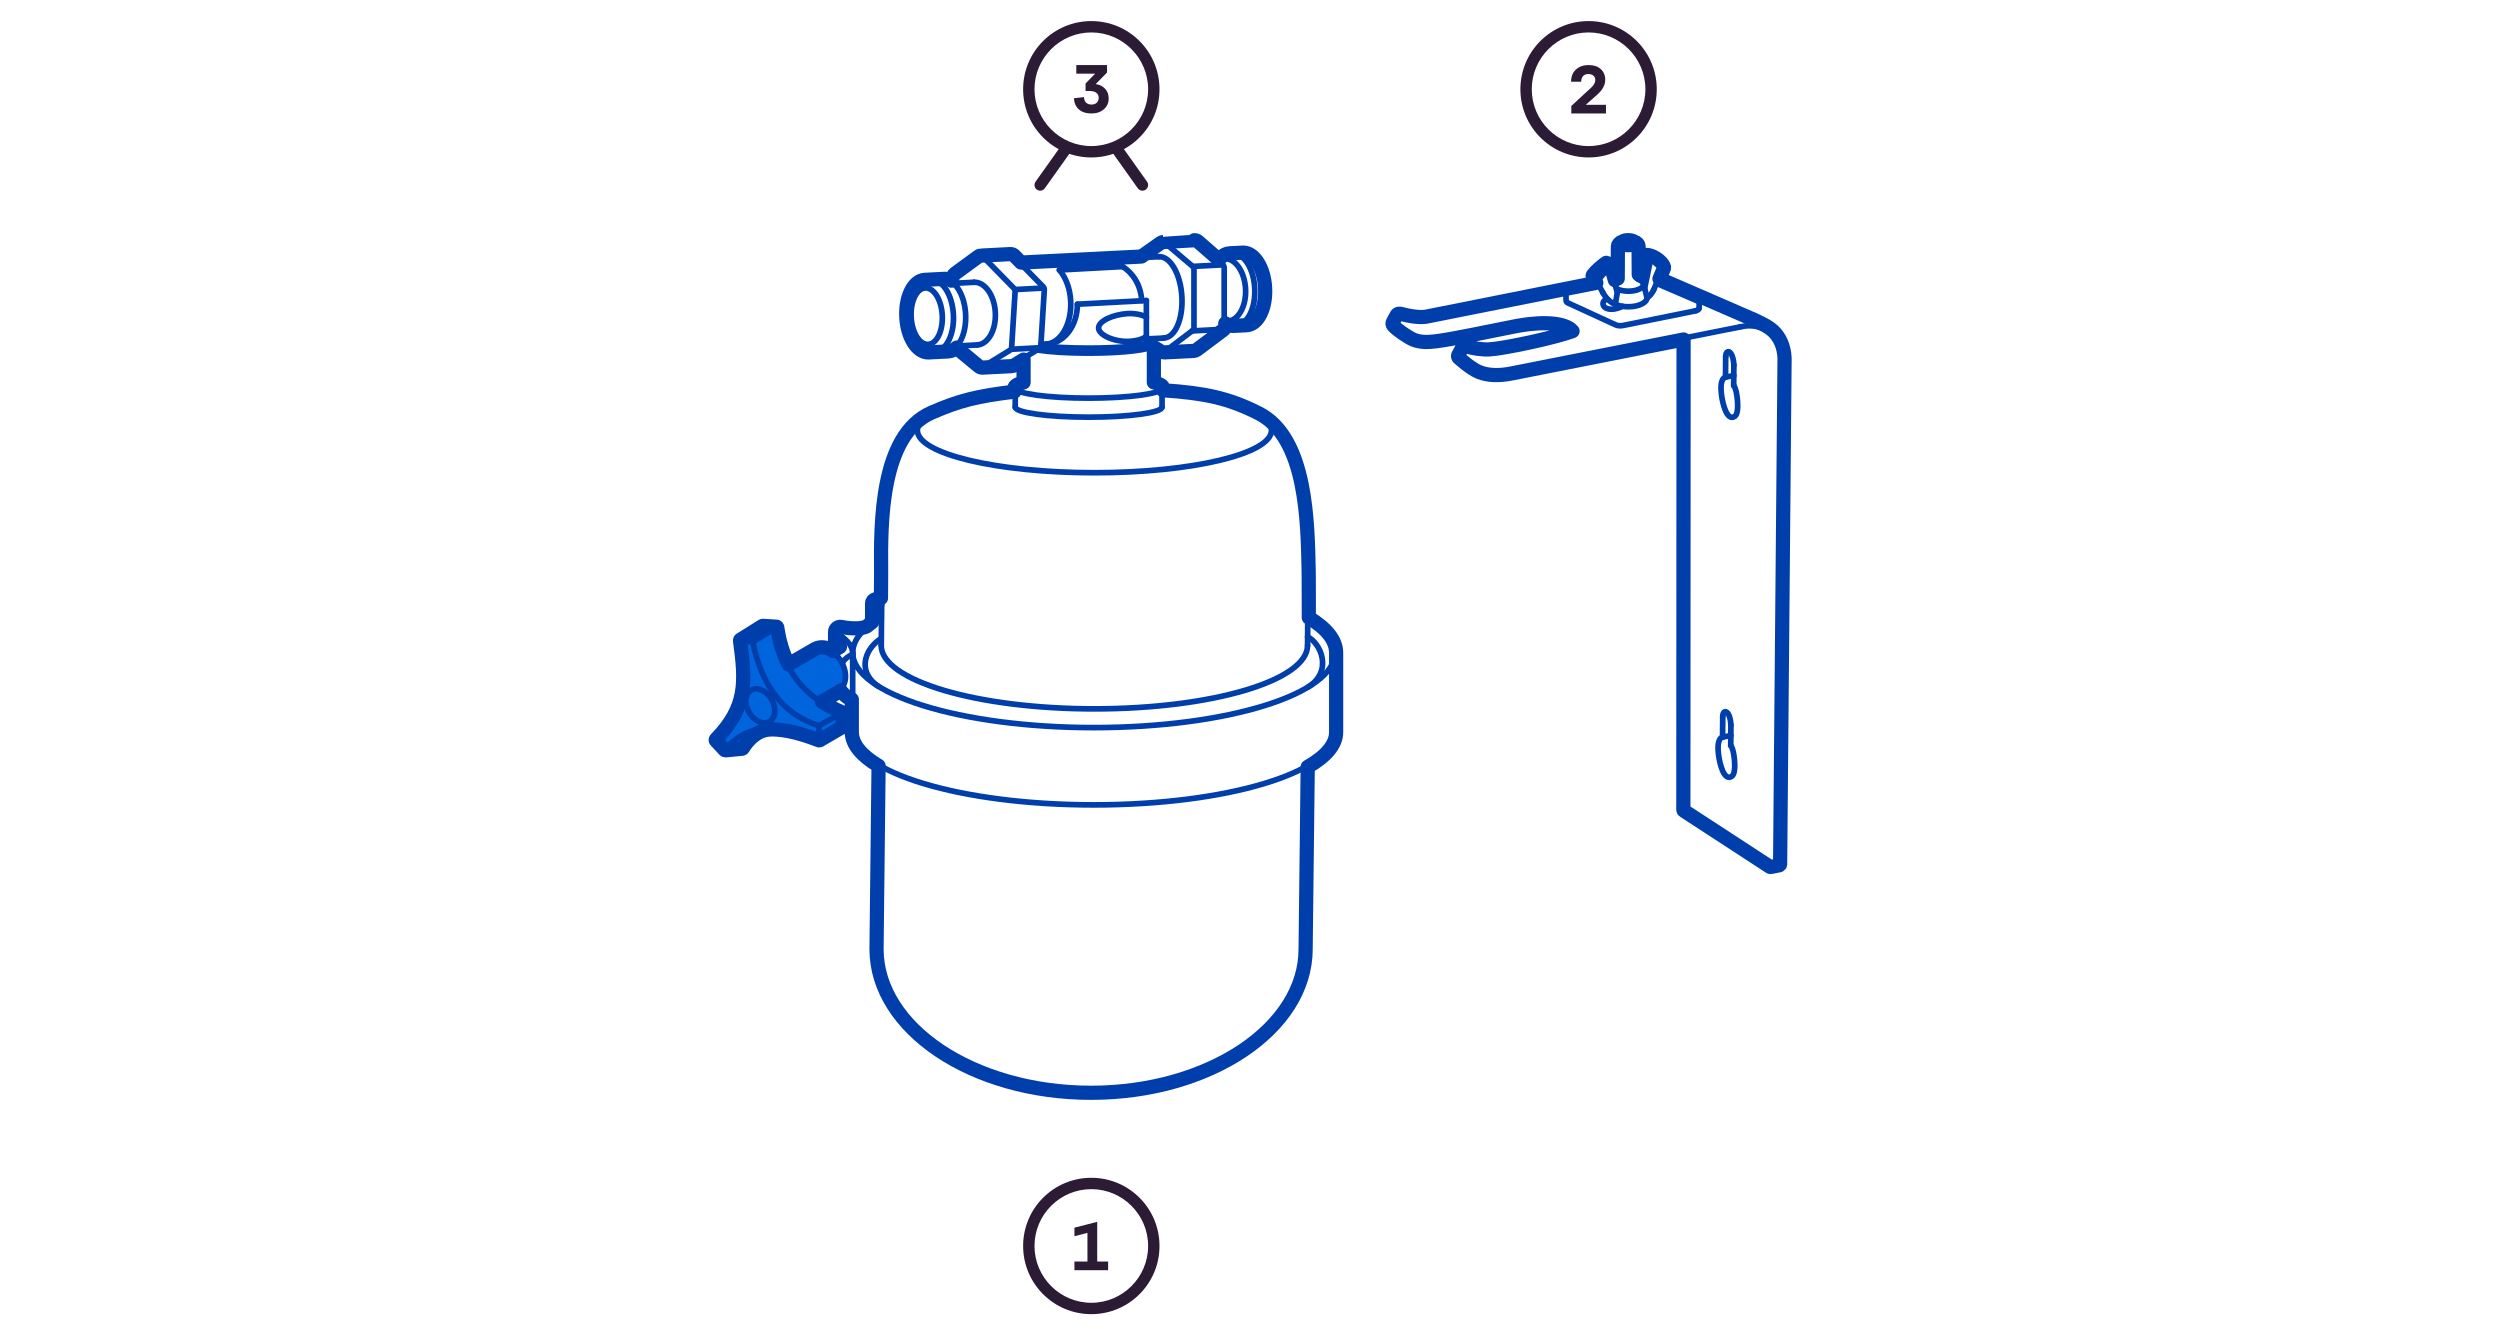<?xml version="1.0" encoding="UTF-8"?><svg id="Layer_3" xmlns="http://www.w3.org/2000/svg" viewBox="0 0 440 235"><defs><style>.cls-1{fill:#2b1b35;}.cls-1,.cls-2{stroke-width:0px;}.cls-3{stroke-width:2.5px;}.cls-3,.cls-4{stroke:#003eab;}.cls-3,.cls-4,.cls-5{fill:none;stroke-linecap:round;stroke-linejoin:round;}.cls-2{fill:#0064dc;}.cls-5{stroke:#2b1b35;stroke-width:2px;}</style></defs><path class="cls-1" d="m279.59,5.71c5.51,0,10,4.49,10,10s-4.49,10-10,10-10-4.49-10-10,4.49-10,10-10m0-2c-6.63,0-12,5.37-12,12s5.37,12,12,12,12-5.37,12-12-5.37-12-12-12h0Z"/><path class="cls-1" d="m281.17,16.61l-2.08,1.84h3.56v1.52h-6.1v-1.32l3.52-3.25c.46-.43.7-.87.7-1.32,0-.33-.11-.59-.34-.77-.22-.19-.52-.28-.88-.28-.39,0-.7.12-.92.35-.22.24-.34.57-.34,1h-1.78c0-.9.28-1.62.85-2.14.57-.52,1.31-.79,2.23-.79s1.6.23,2.13.7c.53.46.8,1.1.8,1.9,0,.9-.46,1.76-1.37,2.57Z"/><line class="cls-4" x1="299.05" y1="54.25" x2="299.06" y2="53.27"/><line class="cls-4" x1="257.58" y1="61.19" x2="256.81" y2="62.62"/><line class="cls-4" x1="246.03" y1="55.48" x2="245.27" y2="56.91"/><polyline class="cls-4" points="284.65 51.49 284.39 52.96 284.38 53.34"/><path class="cls-4" d="m282.12,51.53c.56,1,1.39,1.76,2.17,2.03"/><path class="cls-4" d="m283.43,47.14c-.82.61-1.73,1.56-2.31,2.41"/><line class="cls-4" x1="283.43" y1="47.14" x2="284.65" y2="51.49"/><line class="cls-4" x1="282.76" y1="46.45" x2="283.43" y2="47.14"/><path class="cls-4" d="m282.76,46.45c-.85.58-1.61,1.29-2.25,2.09"/><line class="cls-4" x1="282.12" y1="51.53" x2="280.51" y2="48.54"/><line class="cls-4" x1="289.88" y1="52.4" x2="289.25" y2="49.93"/><line class="cls-4" x1="289.45" y1="50.77" x2="290.6" y2="45.22"/><line class="cls-4" x1="292.7" y1="47.11" x2="291.03" y2="51.05"/><path class="cls-4" d="m289.88,52.4c.53-.29.89-.82,1.15-1.35"/><line class="cls-4" x1="288.62" y1="49.15" x2="289.81" y2="45.06"/><path class="cls-4" d="m292.7,47.11c-.3-.92-1.8-2.05-2.89-2.05"/><line class="cls-4" x1="291.61" y1="49.9" x2="298.96" y2="53.06"/><path class="cls-4" d="m298.4,54.71l-12.77,2.58c-.49.11-1.02.02-1.34-.14l-8.45-3.89c-.15-.09-.21-.27-.21-.46l-.02-.94"/><path class="cls-4" d="m299.05,54.25c-.05.29-.31.37-.65.45"/><path class="cls-4" d="m257.75,63.78c.72.63,1.54,1.13,2.43,1.48"/><line class="cls-4" x1="260.39" y1="65.34" x2="260.18" y2="65.26"/><polyline class="cls-4" points="258.42 61.25 258.15 61.17 257.92 61.12 257.74 61.12 257.63 61.15 257.57 61.21 257.58 61.31 257.65 61.44 257.79 61.6"/><path class="cls-4" d="m260.39,65.34c1.72.56,3.55.66,5.32.28"/><line class="cls-4" x1="258.62" y1="61.31" x2="258.42" y2="61.25"/><line class="cls-4" x1="257.75" y1="63.78" x2="257.02" y2="63.03"/><polyline class="cls-4" points="257.02 63.03 256.89 62.87 256.81 62.74 256.8 62.64 256.81 62.62"/><line class="cls-4" x1="291.91" y1="49.2" x2="308.67" y2="56.47"/><path class="cls-4" d="m288.34,48.52c.12-.02.25-.03.37-.03"/><line class="cls-4" x1="250.98" y1="55.94" x2="281.12" y2="49.94"/><line class="cls-4" x1="306.27" y1="57.53" x2="265.93" y2="65.58"/><line class="cls-4" x1="265.93" y1="65.58" x2="265.72" y2="65.62"/><path class="cls-4" d="m313.76,63.41c.07-3.29-2.45-6.01-5.74-6.08-.56-.01-1.12.07-1.75.2"/><path class="cls-4" d="m246.21,58.06c.72.63,1.54,1.13,2.43,1.48"/><line class="cls-4" x1="248.85" y1="59.62" x2="248.64" y2="59.55"/><polyline class="cls-4" points="246.88 55.53 246.6 55.46 246.38 55.41 246.2 55.41 246.08 55.43 246.03 55.5 246.04 55.6 246.11 55.73 246.24 55.89"/><line class="cls-4" x1="296.45" y1="142.55" x2="311.62" y2="152.43"/><line class="cls-4" x1="296.49" y1="59.55" x2="296.45" y2="142.55"/><line class="cls-4" x1="313.13" y1="152.13" x2="313.91" y2="63.47"/><line class="cls-4" x1="311.64" y1="152.42" x2="313.15" y2="152.13"/><path class="cls-4" d="m248.85,59.62c.44.15.89.27,1.35.35,1.87.29,6.56-.73,16.96-2.81"/><line class="cls-4" x1="247.08" y1="55.6" x2="246.88" y2="55.53"/><path class="cls-4" d="m247.08,55.6c1.26.41,2.59.52,3.9.34"/><line class="cls-4" x1="246.21" y1="58.06" x2="245.48" y2="57.31"/><polyline class="cls-4" points="245.48 57.31 245.34 57.16 245.27 57.03 245.26 56.93 245.27 56.91"/><line class="cls-4" x1="304.64" y1="127.6" x2="304.61" y2="131.21"/><path class="cls-4" d="m303.2,126.13c0-.87.51-1.18.94-.53.24.36.47,1.09.5,2.01"/><line class="cls-4" x1="303.17" y1="129.73" x2="303.2" y2="126.13"/><path class="cls-4" d="m304.61,131.21c.38.46.56,1.49.66,2.59.11,1.17.03,2.45-.43,2.8-1.37,1.05-2.21-2.15-2.4-3.98-.08-.78-.23-2.55.72-2.89"/><line class="cls-4" x1="303.17" y1="129.73" x2="304.63" y2="129.45"/><line class="cls-4" x1="305.16" y1="64.25" x2="305.13" y2="67.86"/><path class="cls-4" d="m303.72,62.77c0-.87.51-1.18.94-.53.24.36.47,1.09.5,2.01"/><line class="cls-4" x1="303.69" y1="66.38" x2="303.72" y2="62.77"/><path class="cls-4" d="m305.13,67.86c.38.46.56,1.49.66,2.59.11,1.17.03,2.45-.43,2.8-1.37,1.05-2.21-2.15-2.4-3.98-.08-.78-.23-2.55.72-2.89"/><line class="cls-4" x1="303.69" y1="66.38" x2="305.15" y2="66.09"/><path class="cls-4" d="m267.16,57.17c4.75-.84,8.81-.49,9.89,1.19"/><path class="cls-4" d="m285.53,53.91c-.38.24-1.28.53-1.88.52-.9-.02-1.47-.33-1.52-.95-.03-.41.35-.81.76-.81"/><path class="cls-4" d="m287.56,42.71c.4.12.67.31.67.53,0,.36-.73.66-1.64.66s-1.64-.29-1.64-.66c0-.22.26-.41.67-.53"/><path class="cls-4" d="m287.64,42.87c0,.22-.47.39-1.06.39s-1.06-.18-1.06-.39.47-.39,1.06-.39,1.06.18,1.06.39Z"/><path class="cls-4" d="m284.19,49.54c.17-.15.42-.28.73-.39"/><path class="cls-4" d="m288.26,49.15c.6.22.99.55.99.92,0,.65-1.19,1.18-2.66,1.18-.8,0-1.51-.16-2-.4"/><path class="cls-4" d="m289.88,52.4c0,.88-1.49,1.59-3.32,1.59-.87,0-1.67-.16-2.26-.43"/><path class="cls-3" d="m314.09,63.46c0-1.62-.39-3.43-1.69-4.88-.99-1.11-2.63-1.78-3.65-2.28l-16.68-7.24.8-1.89s.01-.08,0-.14c-.17-.73-1.27-1.64-2.23-1.99-.2-.07-.58-.18-.84-.17-.08,0-.15.05-.17.13l-.96,3.29c-.08,0-.17.01-.25.02l-.03-4.97c0-.32-.27-.66-.77-.81-.23-.17-.65-.26-1.05-.26s-.82.08-1.05.26c-.49.15-.77.53-.77.81l-.03,5.68c-.2.08-.37.17-.51.27l-.62-2.21s-.02-.05-.04-.08l-.68-.69c-.06-.06-.16-.08-.23-.02-.84.63-1.72,1.36-2.29,2.12-.05.07-.06.13-.02.2l.62,1.16-30.02,5.98c-1.27.18-3.11-.16-4.17-.46-.38-.11-.75-.15-.95.18-.07.12-.57,1.04-.67,1.24-.1.2-.08.4.08.59.66.76,2.57,2.06,3.55,2.48.66.28,1.42.39,2.15.41,1.98.03,5.78-.76,13-2.21l3.26-.65h0c4.73-.84,8.44-.46,9.59.95-2.85,1.08-11.67,3.01-14.57,3.21-1.29.09-3.1-.2-4.02-.52-.25-.09-.69-.02-.76.12-.08.14-.68,1.25-.77,1.43-.09.17-.01.34.1.45.11.11,2.17,1.96,3.59,2.52,1.59.63,3.53.66,5.63.25,2.35-.46,30.34-5.99,30.34-5.99l-.04,82.78c0,.07.03.12.08.15l15.16,9.88s.08.04.13.03l1.51-.3c.1-.02.14-.08.15-.18l.78-88.67Z"/><polygon class="cls-2" points="125.91 130.05 129.5 125.46 130.64 120.52 130.52 115.81 130.32 112.38 134.19 110.1 136.77 110.28 137.22 112.95 138.49 116.91 143.13 114.17 144.73 113.89 146.5 114.53 147.91 116.25 148.63 117.93 148.81 119.64 148.05 121.42 144.57 123.41 148.12 125.3 148.31 127.84 144.03 130.23 140.24 128.98 136.36 128.33 133.43 128.78 131.87 130.06 130.65 131.63 127.61 132.01 125.91 130.05"/><line class="cls-4" x1="150.07" y1="114.87" x2="150.07" y2="128.82"/><line class="cls-4" x1="234.96" y1="128.82" x2="234.96" y2="114.87"/><path class="cls-4" d="m230.2,103.03c-.25-7.96.28-25.49-9.12-30.32"/><path class="cls-4" d="m164.15,72.71c-9.86,3.97-8.92,22.27-8.92,29.66"/><line class="cls-4" x1="155.1" y1="113.59" x2="155.22" y2="102.38"/><line class="cls-4" x1="230.13" y1="113.59" x2="230.21" y2="103.03"/><path class="cls-4" d="m230.21,120.93c4.49-2.84,2.18-7.79-.08-8.85"/><path class="cls-4" d="m154.6,120.81c-4.12-2.83-2.05-6.94.5-8.44"/><line class="cls-4" x1="229.96" y1="134.87" x2="229.58" y2="167"/><line class="cls-4" x1="154.42" y1="167" x2="154.78" y2="134.7"/><path class="cls-4" d="m229.58,167c0,13.87-16.83,25.11-37.58,25.11s-37.58-11.24-37.58-25.11"/><path class="cls-4" d="m234.96,128.82c0,7.09-19,12.84-42.44,12.84s-42.44-5.75-42.44-12.84"/><path class="cls-4" d="m230.14,108.76c3.08,1.83,4.82,3.91,4.82,6.11,0,7.28-19,13.19-42.44,13.19s-42.44-5.9-42.44-13.19c0-2.25,1.82-4.38,5.03-6.23"/><path class="cls-4" d="m230.13,113.59c0,6.17-16.8,11.17-37.52,11.17s-37.52-5-37.52-11.17"/><path class="cls-4" d="m204.52,68.86c11.31,1.12,19.26,3.78,19.26,6.89,0,4.11-13.95,7.45-31.16,7.45s-31.16-3.33-31.16-7.45c0-2.92,7.01-5.44,17.23-6.66"/><path class="cls-4" d="m147.11,112.99v-1.78c0-.46.42-.8.86-.71,1.69.34,3.89.41,4.69-.18"/><path class="cls-4" d="m147.11,111.21c1.27,1,3.06,2.09,2.97,3.99"/><path class="cls-4" d="m153.63,109.54v-3.44c0-.44.88-.66,1.47-.66"/><path class="cls-4" d="m153.63,106.1c.52.54,1.53.39,1.53.39"/><line class="cls-4" x1="138.77" y1="117.11" x2="143.47" y2="114.39"/><line class="cls-4" x1="144.39" y1="123.38" x2="147.6" y2="121.53"/><line class="cls-4" x1="146.55" y1="114.78" x2="147.96" y2="113.96"/><path class="cls-4" d="m143.47,114.39c1.41-.81,3.48.12,4.61,2.09,1.14,1.97.92,4.23-.49,5.04"/><path class="cls-4" d="m135.43,127.01c-1.1.63-2.7-.1-3.59-1.63-.88-1.53-.71-3.29.38-3.92,1.1-.63,2.7.1,3.59,1.63.88,1.53.71,3.29-.38,3.92Z"/><path class="cls-4" d="m126.09,130.22c5.66-5.86,5.23-10.4,4.28-17.49l2.11.26c1.63,7.85,5.41,12.76,11.66,14.75v2.35c-6.18-2.35-12.04-3.33-16.5,1.77l-1.54-1.65Z"/><path class="cls-4" d="m132.48,112.99l4.1-2.52c1.05,7.27,4.88,12.23,11.52,15.03l-3.96,2.24"/><path class="cls-4" d="m127.64,131.86l2.91-.28s1.83-3.36,5.04-3.4"/><polyline class="cls-4" points="130.38 112.73 134.23 110.32 136.58 110.47"/><polyline class="cls-4" points="144.14 130.1 148.11 127.78 148.11 125.5"/><path class="cls-4" d="m147.96,121.25c.3.48,1.28,1.57,2.1,1.66"/><path class="cls-4" d="m148.29,116.58c.45-.69,1.07-1.14,1.79-1.38"/><path class="cls-4" d="m204.52,71.65c0,.98-5.78,1.77-12.92,1.77s-12.92-.79-12.92-1.77"/><path class="cls-4" d="m202.89,67.44c1.04.25,1.63.55,1.63.86,0,.98-5.78,1.77-12.92,1.77s-12.92-.79-12.92-1.77c0-.31.59-.61,1.62-.86"/><line class="cls-4" x1="178.68" y1="71.65" x2="178.68" y2="68.3"/><line class="cls-4" x1="204.52" y1="71.65" x2="204.52" y2="68.3"/><line class="cls-4" x1="180.3" y1="63.01" x2="180.3" y2="67.91"/><line class="cls-4" x1="202.89" y1="60.77" x2="202.89" y2="67.91"/><path class="cls-4" d="m201.85,60.19c.67.18,1.04.37,1.04.58,0,.76-5.06,1.38-11.3,1.38-3.65,0-6.9-.21-8.96-.54"/><path class="cls-4" d="m201.76,60.27c0,.55-4.55,1-10.17,1-3.41,0-6.43-.17-8.28-.42"/><line class="cls-4" x1="201.76" y1="52.9" x2="201.76" y2="60.27"/><path class="cls-4" d="m201.76,59.16s-.59.73-2.83.91c-2.63.2-5.58-1.07-5.58-2.34s2.6-2.38,5.13-2.54c1.39-.08,2.87.3,3.28.66"/><line class="cls-4" x1="179.62" y1="46.4" x2="203.98" y2="45.18"/><line class="cls-4" x1="186.45" y1="47.52" x2="197.56" y2="46.92"/><line class="cls-4" x1="201.76" y1="59.65" x2="204.84" y2="59.5"/><line class="cls-4" x1="189.62" y1="53.54" x2="201.76" y2="52.9"/><line class="cls-4" x1="183.22" y1="60.62" x2="184.04" y2="60.58"/><path class="cls-4" d="m186.45,47.52c1.14,1.29,1.92,3.33,2,5.65.14,4-1.84,7.31-4.42,7.4"/><path class="cls-4" d="m189.62,53.54c.01,3.83-2.38,6.95-5.48,7.04"/><path class="cls-4" d="m197.56,46.92c1.73,1.01,3.26,3.25,3.37,5.98"/><path class="cls-4" d="m171.42,49.68c1.92-.1,3.6,2.29,3.76,5.33.16,3.05-1.27,5.6-3.19,5.7"/><path class="cls-4" d="m166.2,49.26c1.89-.1,3.57,2.6,3.75,6.03.18,3.43-1.21,6.29-3.1,6.39"/><path class="cls-4" d="m164.05,49.35c1.89-.1,3.57,2.6,3.75,6.03.18,3.43-1.21,6.29-3.1,6.39"/><path class="cls-4" d="m165.84,55.5c.14,2.74-.97,5.03-2.48,5.11-1.52.08-2.86-2.08-3-4.82-.14-2.74.97-5.03,2.48-5.11,1.52-.08,2.86,2.08,3,4.82Z"/><line class="cls-4" x1="171.99" y1="60.71" x2="168.52" y2="60.89"/><line class="cls-4" x1="171.42" y1="49.68" x2="167.95" y2="49.86"/><line class="cls-4" x1="166.2" y1="49.26" x2="162.77" y2="49.44"/><line class="cls-4" x1="166.85" y1="61.67" x2="163.42" y2="61.85"/><path class="cls-4" d="m215.46,45.51c1.92-.1,3.6,2.29,3.76,5.33.16,3.05-1.27,5.6-3.19,5.7"/><path class="cls-4" d="m218.71,44.65c1.89-.1,3.58,2.6,3.75,6.03.18,3.43-1.21,6.29-3.1,6.39"/><path class="cls-4" d="m217.08,44.71c1.89-.1,3.58,2.6,3.75,6.03.18,3.43-1.21,6.29-3.1,6.39"/><line class="cls-4" x1="216.03" y1="56.55" x2="215.47" y2="56.58"/><line class="cls-4" x1="215.46" y1="45.51" x2="214.16" y2="45.58"/><line class="cls-4" x1="218.71" y1="44.65" x2="216.43" y2="44.77"/><line class="cls-4" x1="219.36" y1="57.06" x2="217.08" y2="57.18"/><path class="cls-4" d="m168.52,61.17l3.86,3.19c.24.2.58.22.84.06l4.49-2.75c.2-.12.33-.34.34-.57l.61-9.81c.01-.2-.06-.4-.21-.55l-5.23-5.34c-.25-.26-.65-.29-.94-.08l-4.14,3.03c-.12.09-.21.21-.26.36l-.32.98"/><path class="cls-4" d="m172.88,64.52l5.13-.26c.12,0,.24-.04.34-.11l4.5-2.76c.2-.12.33-.34.34-.57l.61-9.81c.01-.2-.06-.4-.21-.55l-5.23-5.34c-.15-.15-.35-.23-.55-.22l-5.04.26"/><line class="cls-4" x1="178.03" y1="61.47" x2="183.06" y2="61.2"/><line class="cls-4" x1="178.68" y1="50.96" x2="183.57" y2="50.7"/><path class="cls-4" d="m203.98,45.18c1.99-.09,3.79,3.04,4.03,6.99.24,3.95-1.18,7.23-3.16,7.32"/><line class="cls-4" x1="209.93" y1="46.89" x2="215.23" y2="46.61"/><line class="cls-4" x1="209.82" y1="58.24" x2="215.13" y2="57.96"/><path class="cls-4" d="m204.89,61.84l5.19-.26c.14,0,.28-.06.4-.14l4.65-3.47c.2-.13.33-.36.33-.61v-10.22c0-.2-.08-.39-.22-.52l-4.53-3.96c-.14-.12-.33-.19-.52-.18l-5.42.29"/><path class="cls-4" d="m202.89,60.77l1.54.96c.25.16.58.14.82-.04l4.56-3.45c.2-.13.33-.36.33-.61v-10.22c0-.2-.08-.39-.22-.52l-4.66-3.95c-.25-.21-.62-.23-.89-.04l-3.45,2.44"/><path class="cls-3" d="m230.35,108.68s0-7.11-.02-7.92c-.18-8.78-.29-23.76-8.86-28.05-5.28-2.65-9.39-3.53-16.77-4.02v-.4c0-.39-.52-.71-1.62-1v-6.2l1.27.79c.15.09.31.13.48.13.02,0,.03,0,.05,0,.01,0,.02.01.03.01h0l5.19-.26c.18,0,.35-.07.5-.18l4.64-3.47c.26-.17.41-.45.41-.76v-.44c.43.29.88.45,1.34.45.04,0,2.4-.12,2.4-.12.98-.05,1.87-.78,2.48-2.05.6-1.23.88-2.84.79-4.53-.18-3.46-1.89-6.2-3.84-6.2-.04,0-2.39.12-2.39.12-.57.03-1.12.3-1.6.77l-.66.03s-.01,0-.02.01l-3.31-2.89c-.18-.16-.41-.23-.64-.22,0,0-5.44.3-5.45.31-.16.01-.32.06-.45.15l-3.41,2.41-21.18,1.06-1.19-1.22c-.18-.19-.44-.28-.69-.27l-5.04.26s0,0-.01,0c-.21-.01-.42.04-.59.17l-4.14,3.03c-.15.11-.27.27-.33.45l-.25.77c-.37-.21-.76-.33-1.15-.33-.04,0-3.54.18-3.54.18-.98.05-1.87.78-2.48,2.05-.6,1.23-.88,2.84-.79,4.53.18,3.46,1.89,6.2,3.84,6.2.04,0,3.54-.18,3.54-.18.54-.03,1.04-.26,1.49-.67,0,.05.03.09.06.12l3.86,3.19c.17.14.37.21.58.21,0,0,5.17-.26,5.17-.26.15,0,.3-.05.43-.13l1.67-1.02v4.01c-1.1.29-1.62.61-1.62,1v.63c-6.51.79-9.66,1.55-14.56,3.69-9.05,3.95-8.97,19.52-8.89,27.97,0,.64-.03,4.68-.03,4.68-.42.01-1.08.14-1.39.45-.11.11-.17.25-.17.39h0s0,0,0,0v3.39c-.31.23-.61.45-.88.69,0,0,0,0-.01,0-.73.54-2.89.48-4.55.15-.27-.05-.54.02-.75.19-.21.17-.33.43-.33.7v1.78h0s.02.05.03.07c.01.02.02.04.03.06,0,0,0,0,0,0,.23.18.51.43.8.72l-1.24.72c-.19-.13-.39-.24-.59-.34-.93-.42-1.84-.42-2.57,0l-4.65,2.69c-.97-1.9-1.63-4.06-1.98-6.48,0-.03-.02-.06-.04-.09,0,0,0,0-.01-.01-.01-.01-.03-.03-.05-.04-.02,0-.04,0-.05-.01,0,0,0,0-.01,0l-2.36-.15s-.08,0-.11.03l-3.85,2.41s0,.01-.01.02c0,0-.01,0-.02,0,0,.01,0,.03-.01.04-.02.03-.03.05-.03.09,0,0-.01.02,0,.03.98,7.27,1.26,11.66-4.23,17.34-.07.07-.07.18,0,.25l1.54,1.65s0,0,0,0c.03.03.08.05.12.05h0s.01,0,.02,0l2.91-.28c.06,0,.11-.04.14-.09.02-.03,1.81-3.27,4.88-3.3.01,0,.02-.01.04-.02,2.74-.02,5.62.84,8.45,1.92.01,0,.02,0,.03,0,.01,0,.02,0,.03,0,0,0,0,0,.01,0,.02,0,.04,0,.05-.01,0,0,.02,0,.03,0l3.96-2.31c.06-.03.09-.09.09-.16v-2.28h0s0,0,0,0c0-.04-.02-.08-.05-.11,0,0-.02-.01-.02-.02-.01-.01-.02-.02-.04-.03-1.3-.55-2.48-1.17-3.55-1.88l3.06-1.77c.09-.05.15-.12.23-.18.35.48,1.17,1.36,1.97,1.55v5.76c0,2.14,1.71,4.16,4.71,5.94l-.36,32.24h0s0,0,0,0c0,13.95,16.94,25.3,37.76,25.3s37.76-11.35,37.76-25.29h0s.37-32.07.37-32.07c3.19-1.82,5-3.9,5-6.11v-13.95c0-2.2-1.62-4.28-4.79-6.19Z"/><path class="cls-1" d="m192.07,209.29c5.51,0,10,4.49,10,10s-4.49,10-10,10-10-4.49-10-10,4.49-10,10-10m0-2c-6.63,0-12,5.37-12,12s5.37,12,12,12,12-5.37,12-12-5.37-12-12-12h0Z"/><path class="cls-1" d="m193.11,215.03v7h1.92v1.52h-5.93v-1.52h2.29v-5.05l-2.29.6v-1.51l4.01-1.03Z"/><path class="cls-1" d="m192.07,5.71c5.51,0,10,4.49,10,10s-4.49,10-10,10-10-4.49-10-10,4.49-10,10-10m0-2c-6.63,0-12,5.37-12,12s5.37,12,12,12,12-5.37,12-12-5.37-12-12-12h0Z"/><path class="cls-1" d="m194.83,12.77l-1.99,2.03c.66.08,1.21.35,1.64.8.43.45.65,1.03.65,1.73,0,.77-.28,1.4-.85,1.9-.57.5-1.3.74-2.21.74s-1.63-.23-2.17-.7-.84-1.12-.89-1.98l1.78-.2c0,.42.13.75.36.97.23.22.54.34.94.34s.71-.11.94-.32c.22-.22.34-.51.34-.88s-.13-.65-.4-.86c-.26-.21-.64-.32-1.14-.32h-.77v-1.33l1.68-1.72h-3.31v-1.52h5.41v1.32Z"/><line class="cls-5" x1="196.52" y1="26.16" x2="201.07" y2="32.56"/><line class="cls-5" x1="187.62" y1="26.16" x2="183.07" y2="32.56"/></svg>